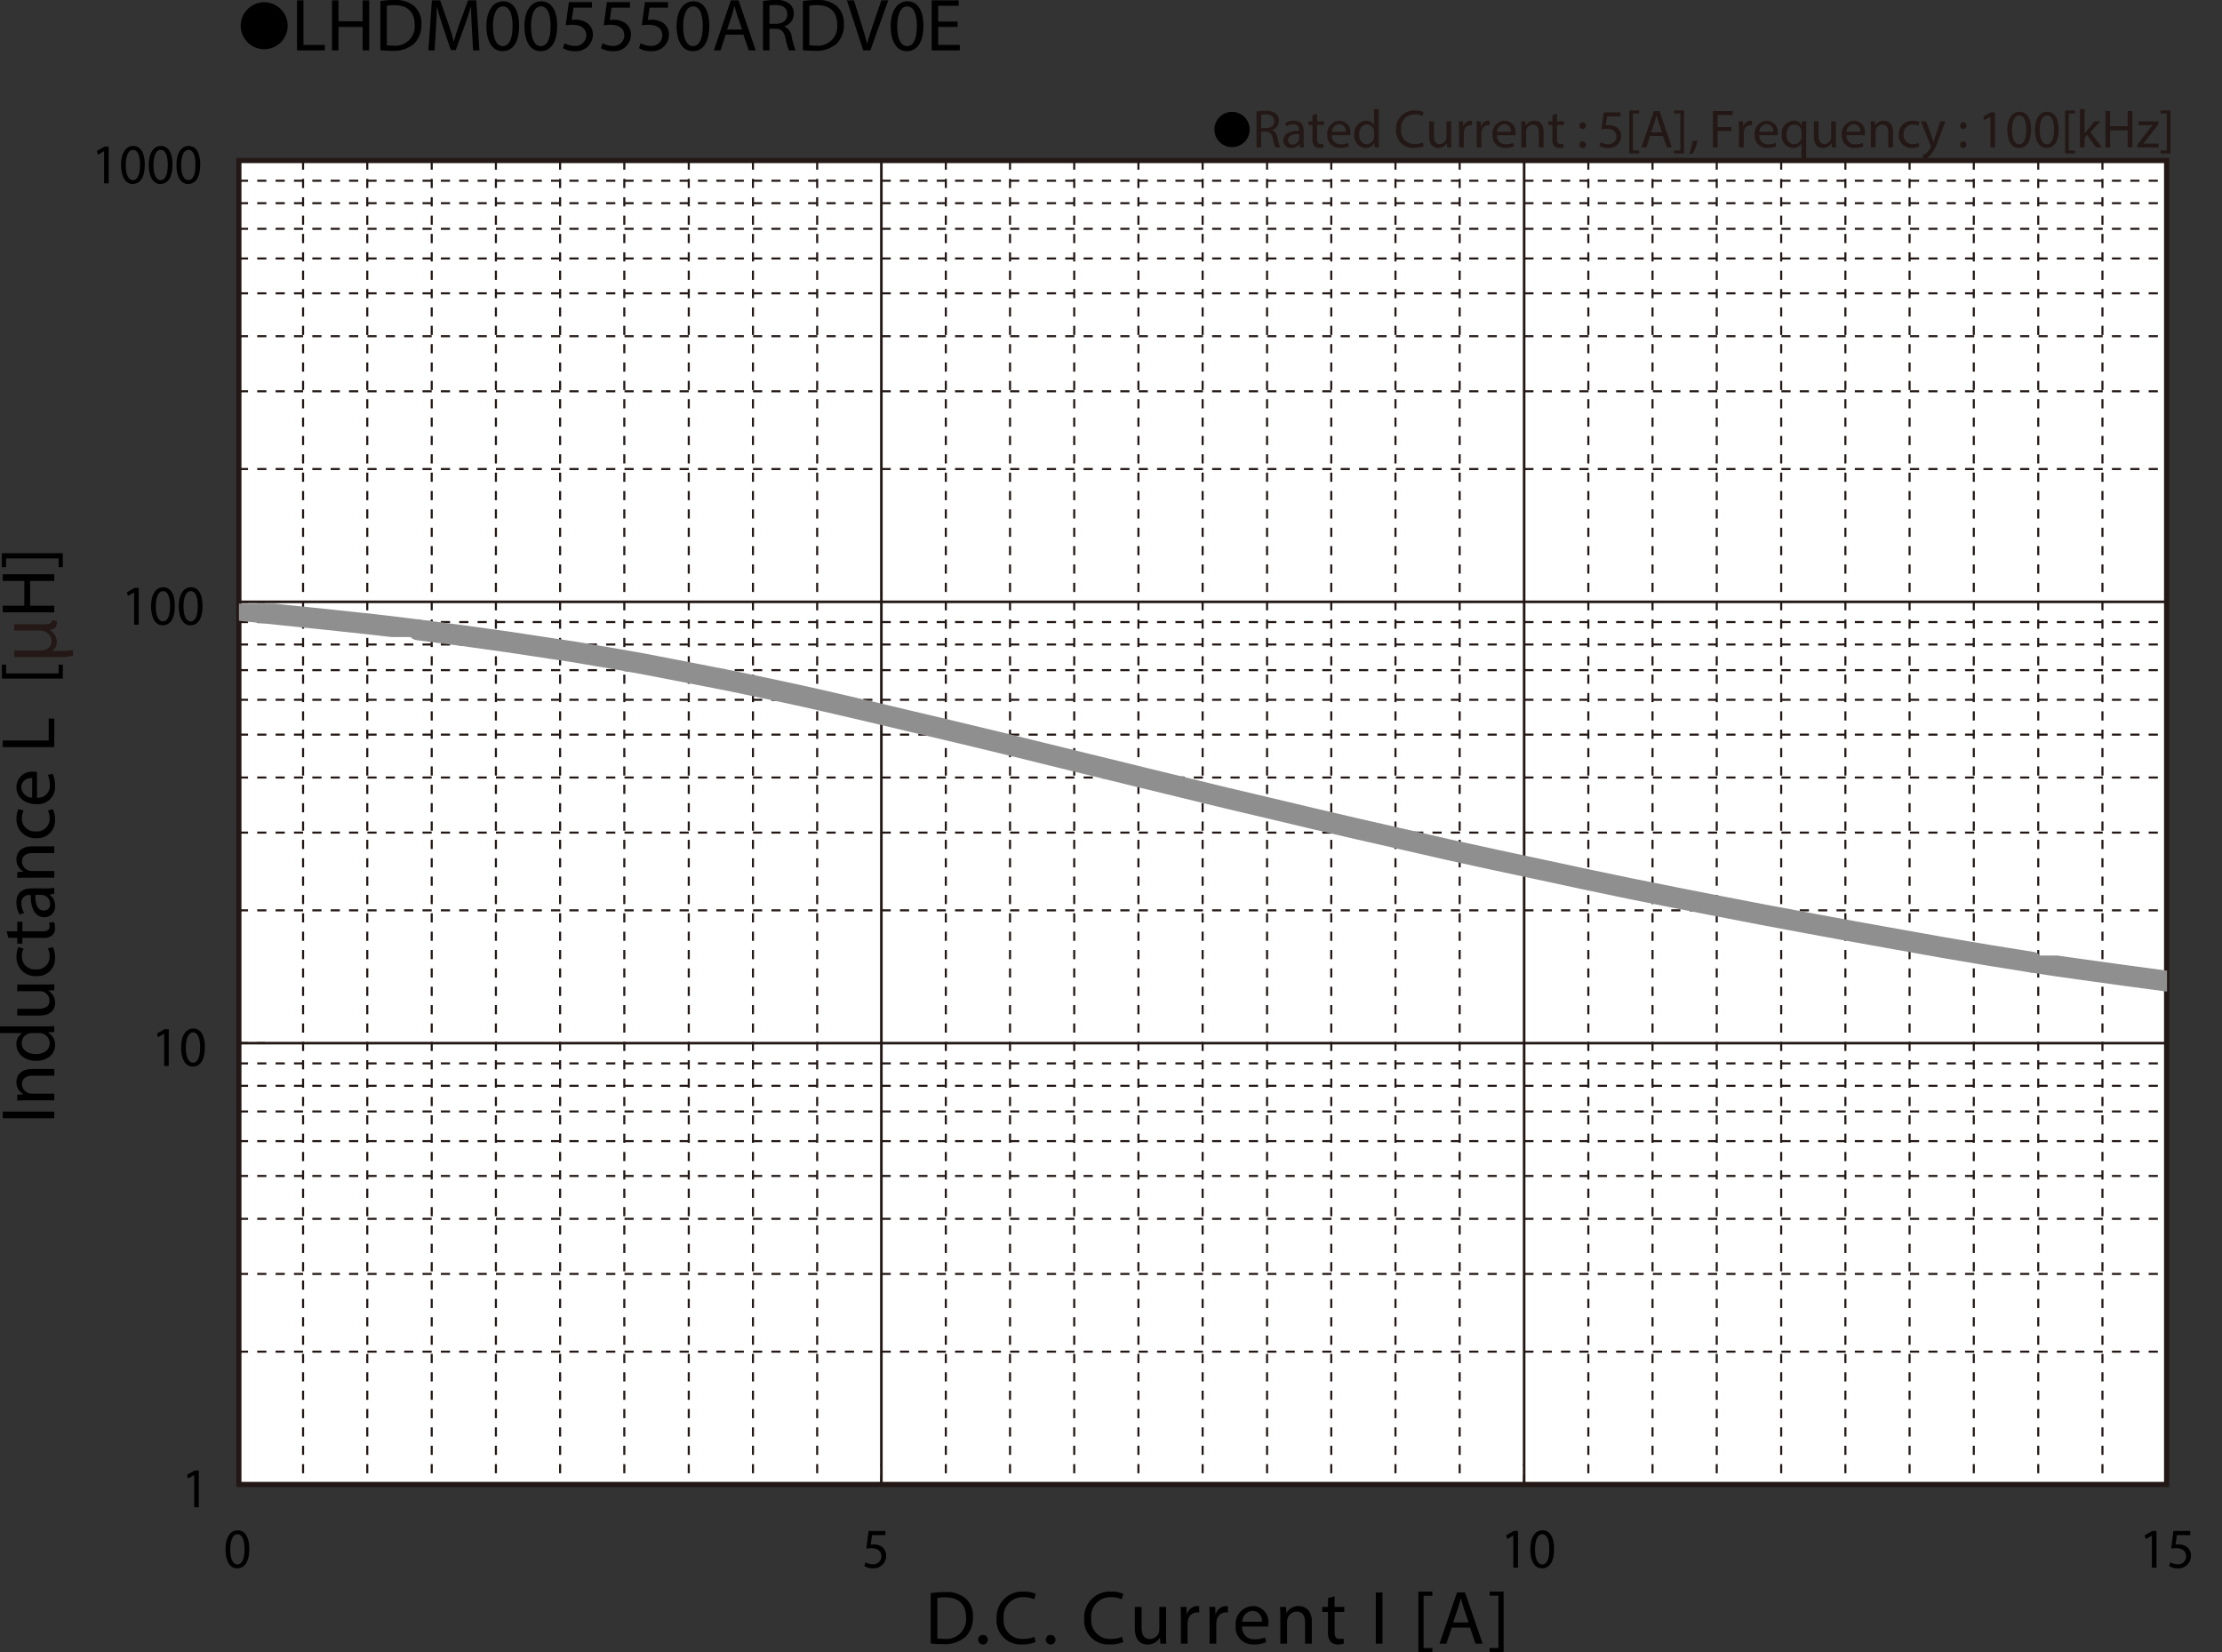 <svg id="レイヤー_1" data-name="レイヤー 1" xmlns="http://www.w3.org/2000/svg" xmlns:xlink="http://www.w3.org/1999/xlink" viewBox="0 0 329.607 245.126">
  <rect x="0" y="0" width="329.607" height="245.126" fill="#333333" stroke="none"/>
  <defs>
    <style>
      .cls-1, .cls-4, .cls-5, .cls-6, .cls-8 {
        fill: none;
      }

      .cls-2 {
        fill: #231815;
      }

      .cls-3 {
        fill: #fff;
      }

      .cls-4, .cls-5, .cls-6 {
        stroke: #231815;
      }

      .cls-4, .cls-5 {
        stroke-miterlimit: 3.864;
      }

      .cls-4 {
        stroke-width: 0.309px;
        stroke-dasharray: 1.362 1.362;
      }

      .cls-5 {
        stroke-width: 0.386px;
      }

      .cls-6 {
        stroke-miterlimit: 10;
        stroke-width: 0.773px;
      }

      .cls-7 {
        clip-path: url(#clip-path);
      }

      .cls-8 {
        stroke: #8f8f8f;
        stroke-linecap: round;
        stroke-linejoin: round;
        stroke-width: 3.09px;
      }

      .cls-9 {
        clip-path: url(#clip-path-2);
      }
    </style>
    <clipPath id="clip-path" transform="translate(-1.868 -1.737)">
      <rect class="cls-1" x="37.307" y="91.289" width="27.921" height="4.963"/>
    </clipPath>
    <clipPath id="clip-path-2" transform="translate(-1.868 -1.737)">
      <rect class="cls-1" x="302.025" y="143.504" width="21.295" height="5.767"/>
    </clipPath>
  </defs>
  <title>DM_DC-Sendust-Bias3-LHDM005550ARDV0E</title>
  <g>
    <path d="M44.541,5.59a3.482,3.482,0,1,1-3.478-3.518A3.496,3.496,0,0,1,44.541,5.59Z" transform="translate(-1.868 -1.737)"/>
    <path d="M45.926,1.792h.958V8.404h3.168V9.207h-4.126Z" transform="translate(-1.868 -1.737)"/>
    <path d="M52.075,1.792V4.895h3.586V1.792h.968V9.207h-.968V5.73H52.075V9.207h-.958V1.792Z" transform="translate(-1.868 -1.737)"/>
    <path d="M58.29,1.891a13.665,13.665,0,0,1,2.036-.154,4.248,4.248,0,0,1,3.003.924,3.415,3.415,0,0,1,1.045,2.662,3.923,3.923,0,0,1-1.067,2.883A4.57,4.57,0,0,1,60.028,9.273a15.418,15.418,0,0,1-1.738-.088Zm.958,6.557a6.041,6.041,0,0,0,.968.055,2.85,2.85,0,0,0,3.158-3.146c.011-1.749-.979-2.86-3.003-2.86a5.423,5.423,0,0,0-1.122.099Z" transform="translate(-1.868 -1.737)"/>
    <path d="M71.864,5.951c-.055-1.034-.121-2.277-.11-3.202h-.033c-.253.869-.561,1.793-.935,2.816L69.477,9.163H68.751L67.552,5.631c-.352-1.045-.649-2.002-.858-2.882h-.022c-.022.924-.077,2.167-.143,3.278L66.331,9.207h-.913l.517-7.415h1.221L68.421,5.378c.308.913.561,1.728.748,2.498h.033c.187-.748.451-1.562.781-2.498L71.303,1.792h1.221l.462,7.415h-.935Z" transform="translate(-1.868 -1.737)"/>
    <path d="M78.871,5.555c0,2.431-.902,3.773-2.486,3.773-1.397,0-2.343-1.309-2.365-3.675,0-2.398,1.034-3.718,2.486-3.718C78.013,1.935,78.871,3.277,78.871,5.555Zm-3.883.11c0,1.859.572,2.916,1.452,2.916.99,0,1.463-1.155,1.463-2.981,0-1.76-.451-2.916-1.452-2.916C75.604,2.683,74.987,3.717,74.987,5.665Z" transform="translate(-1.868 -1.737)"/>
    <path d="M84.514,5.555c0,2.431-.902,3.773-2.486,3.773-1.397,0-2.343-1.309-2.365-3.675,0-2.398,1.034-3.718,2.486-3.718C83.656,1.935,84.514,3.277,84.514,5.555Zm-3.883.11c0,1.859.572,2.916,1.452,2.916.99,0,1.463-1.155,1.463-2.981,0-1.76-.451-2.916-1.452-2.916C81.247,2.683,80.63,3.717,80.63,5.665Z" transform="translate(-1.868 -1.737)"/>
    <path d="M89.673,2.87H86.944l-.275,1.837a3.826,3.826,0,0,1,.583-.044,3.023,3.023,0,0,1,1.541.385,2.039,2.039,0,0,1,1.023,1.837,2.481,2.481,0,0,1-2.663,2.442,3.505,3.505,0,0,1-1.782-.44l.242-.737a3.2,3.2,0,0,0,1.529.396,1.578,1.578,0,0,0,1.694-1.551c-.011-.924-.627-1.584-2.058-1.584a7.448,7.448,0,0,0-.99.077l.462-3.432h3.421Z" transform="translate(-1.868 -1.737)"/>
    <path d="M95.316,2.87H92.587l-.275,1.837a3.826,3.826,0,0,1,.583-.044,3.023,3.023,0,0,1,1.541.385A2.039,2.039,0,0,1,95.459,6.886a2.481,2.481,0,0,1-2.663,2.442,3.505,3.505,0,0,1-1.782-.44l.242-.737a3.198,3.198,0,0,0,1.529.396A1.578,1.578,0,0,0,94.48,6.996c-.011-.924-.627-1.584-2.058-1.584a7.463,7.463,0,0,0-.99.077l.462-3.432h3.421Z" transform="translate(-1.868 -1.737)"/>
    <path d="M100.959,2.87H98.23l-.275,1.837a3.826,3.826,0,0,1,.583-.044,3.023,3.023,0,0,1,1.541.385,2.039,2.039,0,0,1,1.023,1.837,2.481,2.481,0,0,1-2.663,2.442,3.505,3.505,0,0,1-1.782-.44l.242-.737a3.2,3.2,0,0,0,1.529.396,1.578,1.578,0,0,0,1.694-1.551c-.011-.924-.627-1.584-2.058-1.584a7.448,7.448,0,0,0-.99.077l.462-3.432H100.959Z" transform="translate(-1.868 -1.737)"/>
    <path d="M107.086,5.555c0,2.431-.902,3.773-2.486,3.773-1.397,0-2.343-1.309-2.365-3.675,0-2.398,1.034-3.718,2.486-3.718C106.228,1.935,107.086,3.277,107.086,5.555Zm-3.883.11c0,1.859.572,2.916,1.452,2.916.99,0,1.463-1.155,1.463-2.981,0-1.76-.451-2.916-1.452-2.916C103.819,2.683,103.203,3.717,103.203,5.665Z" transform="translate(-1.868 -1.737)"/>
    <path d="M109.517,6.875l-.77,2.333h-.99l2.52-7.415h1.155l2.53,7.415H112.938l-.792-2.333Zm2.432-.748-.726-2.134c-.165-.484-.275-.924-.385-1.353h-.022c-.11.44-.231.891-.374,1.342l-.726,2.145Z" transform="translate(-1.868 -1.737)"/>
    <path d="M115.049,1.891a9.962,9.962,0,0,1,1.837-.154,3.034,3.034,0,0,1,2.146.605,1.847,1.847,0,0,1,.583,1.408,1.947,1.947,0,0,1-1.397,1.893v.033a1.849,1.849,0,0,1,1.089,1.497,11.784,11.784,0,0,0,.572,2.035h-.99a9.594,9.594,0,0,1-.495-1.771c-.22-1.023-.616-1.408-1.485-1.441h-.902V9.207h-.958Zm.958,3.377h.979c1.023,0,1.672-.561,1.672-1.408,0-.957-.693-1.375-1.706-1.386a3.939,3.939,0,0,0-.946.088Z" transform="translate(-1.868 -1.737)"/>
    <path d="M120.967,1.891a13.665,13.665,0,0,1,2.036-.154,4.248,4.248,0,0,1,3.003.924,3.415,3.415,0,0,1,1.045,2.662,3.923,3.923,0,0,1-1.067,2.883,4.57,4.57,0,0,1-3.279,1.067,15.418,15.418,0,0,1-1.738-.088Zm.958,6.557a6.041,6.041,0,0,0,.968.055,2.85,2.85,0,0,0,3.158-3.146c.011-1.749-.979-2.86-3.003-2.86a5.423,5.423,0,0,0-1.122.099Z" transform="translate(-1.868 -1.737)"/>
    <path d="M129.921,9.207,127.501,1.792h1.034l1.155,3.652c.319,1.001.594,1.903.792,2.772h.022c.209-.858.517-1.793.847-2.761L132.606,1.792h1.023l-2.651,7.415Z" transform="translate(-1.868 -1.737)"/>
    <path d="M138.843,5.555c0,2.431-.902,3.773-2.486,3.773-1.397,0-2.343-1.309-2.365-3.675,0-2.398,1.034-3.718,2.486-3.718C137.985,1.935,138.843,3.277,138.843,5.555Zm-3.883.11c0,1.859.572,2.916,1.452,2.916.99,0,1.463-1.155,1.463-2.981,0-1.76-.451-2.916-1.452-2.916C135.576,2.683,134.959,3.717,134.959,5.665Z" transform="translate(-1.868 -1.737)"/>
    <path d="M143.914,5.73h-2.882V8.404h3.212V9.207h-4.17V1.792h4.005v.803h-3.047V4.938h2.882Z" transform="translate(-1.868 -1.737)"/>
  </g>
  <g>
    <path d="M187.239,20.976a2.612,2.612,0,1,1-2.608-2.639A2.622,2.622,0,0,1,187.239,20.976Z" transform="translate(-1.868 -1.737)"/>
    <path class="cls-2" d="M188.258,18.288a7.213,7.213,0,0,1,1.335-.112,2.202,2.202,0,0,1,1.559.44,1.34,1.34,0,0,1,.424,1.023,1.414,1.414,0,0,1-1.015,1.375v.024a1.343,1.343,0,0,1,.791,1.087,8.526,8.526,0,0,0,.416,1.479h-.72a6.954,6.954,0,0,1-.359-1.287c-.16-.744-.448-1.023-1.08-1.048h-.655v2.335h-.695Zm.695,2.455h.712c.743,0,1.215-.408,1.215-1.023,0-.696-.504-1-1.239-1.008a2.835,2.835,0,0,0-.688.064Z" transform="translate(-1.868 -1.737)"/>
    <path class="cls-2" d="M194.681,23.605l-.057-.488h-.023a1.442,1.442,0,0,1-1.184.576,1.103,1.103,0,0,1-1.184-1.111c0-.936.832-1.447,2.327-1.439V21.062a.798.798,0,0,0-.88-.896,1.927,1.927,0,0,0-1.007.288l-.16-.464a2.403,2.403,0,0,1,1.271-.344c1.183,0,1.471.808,1.471,1.583v1.447a5.459,5.459,0,0,0,.064.928Zm-.104-1.975c-.768-.016-1.639.12-1.639.872a.622.622,0,0,0,.663.672.962.962,0,0,0,.936-.648.72.72,0,0,0,.04-.224Z" transform="translate(-1.868 -1.737)"/>
    <path class="cls-2" d="M197.242,18.624v1.111h1.007V20.271H197.242v2.087c0,.479.136.751.527.751a1.543,1.543,0,0,0,.408-.048l.032.528a1.724,1.724,0,0,1-.624.096.975.975,0,0,1-.76-.296,1.432,1.432,0,0,1-.271-1.007V20.271h-.6v-.536h.6v-.927Z" transform="translate(-1.868 -1.737)"/>
    <path class="cls-2" d="M199.434,21.798a1.239,1.239,0,0,0,1.327,1.343,2.545,2.545,0,0,0,1.071-.2l.12.503a3.128,3.128,0,0,1-1.287.24,1.797,1.797,0,0,1-1.903-1.951,1.879,1.879,0,0,1,1.814-2.087,1.64,1.64,0,0,1,1.6,1.823,2.482,2.482,0,0,1-.024.328Zm2.062-.503a1.002,1.002,0,0,0-.976-1.144,1.165,1.165,0,0,0-1.079,1.144Z" transform="translate(-1.868 -1.737)"/>
    <path class="cls-2" d="M206.392,17.928v4.677c0,.344.008.736.032 1h-.632l-.032-.672h-.016a1.431,1.431,0,0,1-1.319.76,1.764,1.764,0,0,1-1.655-1.967,1.851,1.851,0,0,1,1.735-2.079,1.295,1.295,0,0,1,1.167.592h.016V17.928Zm-.704,3.382a1.273,1.273,0,0,0-.031-.296,1.036,1.036,0,0,0-1.016-.815c-.728,0-1.159.64-1.159,1.495,0,.784.384,1.432,1.143,1.432a1.059,1.059,0,0,0,1.032-.84,1.248,1.248,0,0,0,.031-.304Z" transform="translate(-1.868 -1.737)"/>
    <path class="cls-2" d="M213.047,23.429a3.454,3.454,0,0,1-1.424.256,2.518,2.518,0,0,1-2.662-2.727,2.682,2.682,0,0,1,2.814-2.831,2.891,2.891,0,0,1,1.279.24l-.168.568a2.532,2.532,0,0,0-1.087-.224,2.004,2.004,0,0,0-2.104,2.223,1.959,1.959,0,0,0,2.071,2.167,2.782,2.782,0,0,0,1.135-.224Z" transform="translate(-1.868 -1.737)"/>
    <path class="cls-2" d="M217.135,22.549c0,.4.009.752.032,1.056h-.623l-.04-.632h-.017a1.455,1.455,0,0,1-1.279.72c-.607,0-1.335-.336-1.335-1.695V19.735h.703v2.143c0,.736.225,1.231.864,1.231a1.017,1.017,0,0,0,.927-.64,1.028,1.028,0,0,0,.064-.36v-2.375h.703Z" transform="translate(-1.868 -1.737)"/>
    <path class="cls-2" d="M218.305,20.942c0-.456-.008-.848-.031-1.208h.615l.024.76h.031a1.163,1.163,0,0,1,1.072-.848.752.752,0,0,1,.199.024V20.335a1.042,1.042,0,0,0-.239-.024.986.986,0,0,0-.943.903,1.914,1.914,0,0,0-.032.328v2.063h-.696Z" transform="translate(-1.868 -1.737)"/>
    <path class="cls-2" d="M220.921,20.942c0-.456-.008-.848-.031-1.208h.615l.024.76h.031a1.163,1.163,0,0,1,1.072-.848.752.752,0,0,1,.199.024V20.335a1.042,1.042,0,0,0-.239-.024.986.986,0,0,0-.943.903,1.914,1.914,0,0,0-.032.328v2.063h-.696Z" transform="translate(-1.868 -1.737)"/>
    <path class="cls-2" d="M223.93,21.798a1.239,1.239,0,0,0,1.327,1.343,2.545,2.545,0,0,0,1.071-.2l.12.503a3.128,3.128,0,0,1-1.287.24,1.797,1.797,0,0,1-1.903-1.951,1.879,1.879,0,0,1,1.814-2.087,1.64,1.64,0,0,1,1.6,1.823,2.481,2.481,0,0,1-.024.328Zm2.062-.503a1.002,1.002,0,0,0-.976-1.144,1.165,1.165,0,0,0-1.079,1.144Z" transform="translate(-1.868 -1.737)"/>
    <path class="cls-2" d="M227.545,20.783c0-.4-.008-.728-.031-1.048h.623l.04.64h.017a1.423,1.423,0,0,1,1.279-.728c.535,0,1.367.32,1.367,1.647V23.605h-.704V21.374c0-.624-.231-1.143-.896-1.143a1.031,1.031,0,0,0-.991,1.047V23.605h-.704Z" transform="translate(-1.868 -1.737)"/>
    <path class="cls-2" d="M232.833,18.624v1.111h1.007V20.271H232.833v2.087c0,.479.136.751.527.751a1.543,1.543,0,0,0,.408-.048l.032.528a1.724,1.724,0,0,1-.624.096.975.975,0,0,1-.76-.296,1.432,1.432,0,0,1-.271-1.007V20.271h-.6v-.536h.6v-.927Z" transform="translate(-1.868 -1.737)"/>
    <path class="cls-2" d="M236.162,20.375a.476.476,0,1,1,.951,0,.476.476,0,1,1-.951,0Zm0,2.823a.476.476,0,1,1,.951,0,.476.476,0,1,1-.951,0Z" transform="translate(-1.868 -1.737)"/>
    <path class="cls-2" d="M242.248,19h-1.983l-.199,1.335a2.756,2.756,0,0,1,.424-.032,2.198,2.198,0,0,1,1.119.28,1.481,1.481,0,0,1,.743,1.335,1.803,1.803,0,0,1-1.935,1.775,2.539,2.539,0,0,1-1.295-.32l.176-.536a2.327,2.327,0,0,0,1.111.288,1.147,1.147,0,0,0,1.231-1.127c-.008-.672-.456-1.151-1.495-1.151a5.389,5.389,0,0,0-.72.056l.336-2.495h2.486Z" transform="translate(-1.868 -1.737)"/>
    <path class="cls-2" d="M243.545,24.5V18.128h1.463v.44h-.92v5.493h.92v.44Z" transform="translate(-1.868 -1.737)"/>
    <path class="cls-2" d="M246.64,21.91l-.56,1.695h-.72l1.831-5.389h.84l1.839,5.389h-.743l-.576-1.695Zm1.768-.543-.527-1.551c-.12-.352-.2-.671-.28-.983h-.016c-.08.32-.168.647-.272.976l-.527,1.559Z" transform="translate(-1.868 -1.737)"/>
    <path class="cls-2" d="M251.672,18.12v6.38h-1.463v-.44h.919v-5.501h-.919v-.439Z" transform="translate(-1.868 -1.737)"/>
    <path class="cls-2" d="M252.458,24.588a11.504,11.504,0,0,0,.479-1.911l.783-.08a9.75,9.75,0,0,1-.759,1.943Z" transform="translate(-1.868 -1.737)"/>
    <path class="cls-2" d="M255.96,18.216h2.902v.584h-2.207v1.791h2.039v.576h-2.039V23.605h-.695Z" transform="translate(-1.868 -1.737)"/>
    <path class="cls-2" d="M259.833,20.942c0-.456-.008-.848-.032-1.208h.616l.023.76h.032a1.161,1.161,0,0,1,1.071-.848.759.759,0,0,1,.2.024V20.335a1.057,1.057,0,0,0-.24-.024.987.987,0,0,0-.943.903,2.017,2.017,0,0,0-.032.328v2.063h-.695Z" transform="translate(-1.868 -1.737)"/>
    <path class="cls-2" d="M262.84,21.798a1.24,1.24,0,0,0,1.327,1.343,2.545,2.545,0,0,0,1.071-.2l.12.503a3.128,3.128,0,0,1-1.287.24,1.797,1.797,0,0,1-1.903-1.951,1.879,1.879,0,0,1,1.815-2.087,1.639,1.639,0,0,1,1.599,1.823,2.706,2.706,0,0,1-.023.328Zm2.063-.503a1.002,1.002,0,0,0-.976-1.144,1.167,1.167,0,0,0-1.08,1.144Z" transform="translate(-1.868 -1.737)"/>
    <path class="cls-2" d="M269.095,23.005h-.017a1.376,1.376,0,0,1-1.263.688,1.765,1.765,0,0,1-1.64-1.959,1.854,1.854,0,0,1,1.751-2.087,1.27,1.27,0,0,1,1.191.672h.017l.023-.584h.664c-.016.328-.024.664-.024,1.063V25.188h-.703Zm0-1.703a1.18,1.18,0,0,0-.032-.296,1.028,1.028,0,0,0-1.008-.799c-.728,0-1.167.616-1.167,1.487,0,.768.368,1.439,1.144,1.439a1.048,1.048,0,0,0,1.008-.768,1.21,1.21,0,0,0,.056-.336Z" transform="translate(-1.868 -1.737)"/>
    <path class="cls-2" d="M274.199,22.549c0,.4.008.752.032,1.056h-.624l-.04-.632h-.016a1.457,1.457,0,0,1-1.279.72c-.608,0-1.336-.336-1.336-1.695V19.735h.704v2.143c0,.736.224,1.231.863,1.231a.988.988,0,0,0,.991-1v-2.375h.704Z" transform="translate(-1.868 -1.737)"/>
    <path class="cls-2" d="M275.76,21.798a1.24,1.24,0,0,0,1.327,1.343,2.545,2.545,0,0,0,1.071-.2l.12.503a3.128,3.128,0,0,1-1.287.24,1.797,1.797,0,0,1-1.903-1.951,1.879,1.879,0,0,1,1.815-2.087,1.639,1.639,0,0,1,1.599,1.823,2.704,2.704,0,0,1-.023.328Zm2.063-.503a1.002,1.002,0,0,0-.976-1.144,1.167,1.167,0,0,0-1.08,1.144Z" transform="translate(-1.868 -1.737)"/>
    <path class="cls-2" d="M279.376,20.783c0-.4-.008-.728-.032-1.048h.624l.04.64h.016a1.424,1.424,0,0,1,1.279-.728c.536,0,1.367.32,1.367,1.647V23.605h-.703V21.374c0-.624-.232-1.143-.896-1.143a1.035,1.035,0,0,0-.992,1.047V23.605h-.703Z" transform="translate(-1.868 -1.737)"/>
    <path class="cls-2" d="M286.575,23.461a2.586,2.586,0,0,1-1.111.224,1.839,1.839,0,0,1-1.927-1.975,1.966,1.966,0,0,1,2.079-2.055,2.362,2.362,0,0,1,.976.2l-.16.544a1.628,1.628,0,0,0-.815-.184,1.339,1.339,0,0,0-1.367,1.463,1.327,1.327,0,0,0,1.343,1.447,1.99,1.99,0,0,0,.863-.192Z" transform="translate(-1.868 -1.737)"/>
    <path class="cls-2" d="M287.576,19.735l.848,2.287c.088.256.185.56.248.792h.017c.071-.232.151-.528.247-.808l.768-2.271h.744l-1.056,2.759A5.9,5.9,0,0,1,288.064,24.916a1.909,1.909,0,0,1-.863.456l-.176-.592a1.867,1.867,0,0,0,.615-.344,2.141,2.141,0,0,0,.592-.784.496.496,0,0,0,.056-.168.603.603,0,0,0-.048-.184l-1.432-3.566Z" transform="translate(-1.868 -1.737)"/>
    <path class="cls-2" d="M292.617,20.375a.476.476,0,1,1,.951,0,.476.476,0,1,1-.951,0Zm0,2.823a.476.476,0,1,1,.951,0,.476.476,0,1,1-.951,0Z" transform="translate(-1.868 -1.737)"/>
    <path class="cls-2" d="M297.12,19.063h-.017l-.903.488-.136-.536,1.135-.608h.6V23.605h-.679Z" transform="translate(-1.868 -1.737)"/>
    <path class="cls-2" d="M303.15,20.951c0,1.767-.655,2.742-1.807,2.742-1.016,0-1.703-.951-1.719-2.67,0-1.743.751-2.703,1.807-2.703C302.527,18.32,303.15,19.295,303.15,20.951Zm-2.822.08c0,1.352.416,2.119,1.056,2.119.72,0,1.063-.84,1.063-2.167,0-1.279-.328-2.119-1.056-2.119C300.776,18.864,300.328,19.615,300.328,21.03Z" transform="translate(-1.868 -1.737)"/>
    <path class="cls-2" d="M307.254,20.951c0,1.767-.656,2.742-1.808,2.742-1.015,0-1.703-.951-1.719-2.67,0-1.743.752-2.703,1.807-2.703C306.63,18.32,307.254,19.295,307.254,20.951Zm-2.822.08c0,1.352.415,2.119,1.055,2.119.72,0,1.063-.84,1.063-2.167,0-1.279-.327-2.119-1.056-2.119C304.879,18.864,304.432,19.615,304.432,21.03Z" transform="translate(-1.868 -1.737)"/>
    <path class="cls-2" d="M308.2,24.5V18.128h1.463v.44h-.919v5.493h.919v.44Z" transform="translate(-1.868 -1.737)"/>
    <path class="cls-2" d="M311.095,21.51h.017c.096-.136.231-.304.344-.44l1.135-1.335h.848l-1.495,1.591L313.646,23.605h-.855l-1.335-1.855-.36.4V23.605h-.695V17.928h.695Z" transform="translate(-1.868 -1.737)"/>
    <path class="cls-2" d="M314.872,18.216V20.471H317.478V18.216h.703V23.605H317.478V21.079h-2.606V23.605h-.695V18.216Z" transform="translate(-1.868 -1.737)"/>
    <path class="cls-2" d="M318.928,23.197l1.751-2.279c.168-.208.327-.392.504-.6v-.016H319.087v-.568h2.951l-.009.44-1.727,2.247c-.16.216-.32.408-.496.608v.016h2.263V23.605h-3.142Z" transform="translate(-1.868 -1.737)"/>
    <path class="cls-2" d="M323.823,18.12v6.38h-1.463v-.44h.919v-5.501h-.919v-.439Z" transform="translate(-1.868 -1.737)"/>
  </g>
  <rect class="cls-3" x="35.438" y="23.838" width="285.976" height="196.418"/>
  <path class="cls-4" d="M37.301,28.553H323.263M37.301,31.882H323.263M37.301,35.685H323.263M37.301,40.086H323.263M37.301,45.256H323.263M37.301,51.615H323.263M37.301,59.79H323.263M37.301,71.322H323.263M37.301,94.027H323.263M37.301,97.358H323.263M37.301,101.161H323.263M37.301,105.56H323.263M37.301,110.73H323.263M37.301,117.092H323.263M37.301,125.265H323.263M37.301,136.797H323.263M37.301,159.505H323.263M37.301,162.832H323.263M37.301,166.636H323.263M37.301,171.037H323.263M37.301,176.206H323.263M37.301,182.566H323.263M37.301,190.741H323.263M37.301,202.273H323.263" transform="translate(-1.868 -1.737)"/>
  <path class="cls-5" d="M37.301,91.026H323.263M37.301,156.501H323.263" transform="translate(-1.868 -1.737)"/>
  <path class="cls-4" d="M313.741,25.55V221.977M304.217,25.55V221.977M294.656,25.55V221.977M285.13,25.55V221.977M275.609,25.55V221.977M266.086,25.55V221.977M256.525,25.55V221.977M247.001,25.55V221.977M237.479,25.55V221.977M218.392,25.55V221.977M208.87,25.55V221.977M199.345,25.55V221.977M189.823,25.55V221.977M180.264,25.55V221.977M170.739,25.55V221.977M161.217,25.55V221.977M151.693,25.55V221.977M142.171,25.55V221.977M123.085,25.55V221.977M113.562,25.55V221.977M104.038,25.55V221.977M94.478,25.55V221.977M84.954,25.55V221.977M75.431,25.55V221.977M65.909,25.55V221.977M56.347,25.55V221.977M46.824,25.55V221.977M37.301,25.55H323.263" transform="translate(-1.868 -1.737)"/>
  <path class="cls-5" d="M227.955,25.55V221.977M132.609,25.55V221.977" transform="translate(-1.868 -1.737)"/>
  <line class="cls-4" x1="321.395" y1="23.814" x2="321.395" y2="220.24"/>
  <rect class="cls-6" x="35.432" y="23.814" width="285.964" height="196.427"/>
  <path class="cls-4" d="M37.301,25.55V221.977m0,0h3.886M37.301,156.501h3.886M37.301,91.026h3.886M37.301,25.55h3.886M37.301,221.977H323.263m-285.962,0v-3.032m95.308,3.032v-3.032m95.346,3.032v-3.032m95.308,3.032v-3.032" transform="translate(-1.868 -1.737)"/>
  <g class="cls-7">
    <polyline class="cls-8" points="35.433 90.538 42.061 91.251 48.727 91.934 55.355 92.647 58.707 93.034 62.022 93.451"/>
  </g>
  <path class="cls-8" d="M63.89,95.188l6.664.861,6.629.921,6.666,1.01,3.352.505,3.313.566,3.314.563,3.354.595,6.627,1.278,6.666,1.308,6.627,1.396m0,0,3.314.714,3.314.744,6.667,1.545,6.628,1.574,6.666,1.576m0,0,6.666,1.605,6.628,1.634,13.332,3.27m0,0,13.295,3.239,6.668,1.575,6.627,1.576m0,0,6.628,1.545,6.666,1.515,6.628,1.518,6.667,1.456m0,0,6.666,1.427,6.626,1.426,6.667,1.397,6.668,1.337m0,0,6.666,1.307,6.63,1.278,6.666,1.248,6.627,1.218m0,0,6.627,1.191,6.668,1.188,6.629,1.128,6.666,1.069" transform="translate(-1.868 -1.737)"/>
  <g class="cls-9">
    <polyline class="cls-8" points="301.435 142.756 304.748 143.262 308.1 143.738 314.729 144.659 321.395 145.552 328.062 146.472"/>
  </g>
  <path d="M30.673,220.587h-.016l-.905.512-.136-.562,1.138-.638H31.354v5.455h-.681Z" transform="translate(-1.868 -1.737)"/>
  <g>
    <path d="M26.218,155.115h-.016l-.905.512-.136-.562,1.138-.638h.601v5.455h-.681Z" transform="translate(-1.868 -1.737)"/>
    <path d="M32.26,157.096c0,1.855-.657,2.879-1.811,2.879-1.018,0-1.707-.999-1.722-2.804,0-1.829.753-2.836,1.81-2.836C31.635,154.335,32.26,155.358,32.26,157.096Zm-2.828.084c0,1.418.417,2.224,1.058,2.224.721,0,1.065-.881,1.065-2.274,0-1.343-.329-2.224-1.058-2.224C29.881,154.905,29.432,155.694,29.432,157.18Z" transform="translate(-1.868 -1.737)"/>
  </g>
  <g>
    <path d="M21.761,89.645h-.016l-.905.512-.136-.562,1.138-.638h.601v5.455h-.681Z" transform="translate(-1.868 -1.737)"/>
    <path d="M27.803,91.625c0,1.854-.657,2.878-1.811,2.878-1.018,0-1.707-.999-1.722-2.803,0-1.829.753-2.836,1.81-2.836C27.178,88.864,27.803,89.888,27.803,91.625Zm-2.828.084c0,1.418.417,2.224,1.058,2.224.721,0,1.065-.881,1.065-2.274,0-1.343-.329-2.224-1.058-2.224C25.424,89.435,24.975,90.223,24.975,91.709Z" transform="translate(-1.868 -1.737)"/>
    <path d="M31.914,91.625c0,1.854-.657,2.878-1.811,2.878-1.018,0-1.707-.999-1.722-2.803,0-1.829.753-2.836,1.81-2.836C31.289,88.864,31.914,89.888,31.914,91.625Zm-2.828.084c0,1.418.416,2.224,1.058,2.224.721,0,1.065-.881,1.065-2.274,0-1.343-.329-2.224-1.058-2.224C29.535,89.435,29.086,90.223,29.086,91.709Z" transform="translate(-1.868 -1.737)"/>
  </g>
  <g>
    <path d="M17.306,24.173H17.29l-.905.512-.136-.562,1.138-.638h.601v5.455h-.681Z" transform="translate(-1.868 -1.737)"/>
    <path d="M23.348,26.153c0,1.854-.657,2.878-1.811,2.878-1.018,0-1.707-.999-1.722-2.803,0-1.829.753-2.836,1.81-2.836C22.723,23.392,23.348,24.416,23.348,26.153Zm-2.828.084c0,1.418.417,2.224,1.058,2.224.721,0,1.065-.881,1.065-2.274,0-1.343-.329-2.224-1.058-2.224C20.969,23.963,20.52,24.751,20.52,26.237Z" transform="translate(-1.868 -1.737)"/>
    <path d="M27.459,26.153c0,1.854-.657,2.878-1.811,2.878-1.018,0-1.707-.999-1.722-2.803,0-1.829.753-2.836,1.81-2.836C26.834,23.392,27.459,24.416,27.459,26.153Zm-2.828.084c0,1.418.416,2.224,1.058,2.224.721,0,1.065-.881,1.065-2.274,0-1.343-.329-2.224-1.058-2.224C25.08,23.963,24.631,24.751,24.631,26.237Z" transform="translate(-1.868 -1.737)"/>
    <path d="M31.57,26.153c0,1.854-.657,2.878-1.811,2.878-1.018,0-1.707-.999-1.722-2.803,0-1.829.753-2.836,1.81-2.836C30.945,23.392,31.57,24.416,31.57,26.153Zm-2.828.084c0,1.418.416,2.224,1.058,2.224.721,0,1.065-.881,1.065-2.274,0-1.343-.329-2.224-1.058-2.224C29.191,23.963,28.742,24.751,28.742,26.237Z" transform="translate(-1.868 -1.737)"/>
  </g>
  <g>
    <path d="M139.927,238.102a14.254,14.254,0,0,1,2.097-.157,4.393,4.393,0,0,1,3.095.947,3.49,3.49,0,0,1,1.077,2.729,4.007,4.007,0,0,1-1.1,2.954,4.72,4.72,0,0,1-3.378,1.094,15.948,15.948,0,0,1-1.791-.09Zm.986,6.721a6.273,6.273,0,0,0,.998.057,2.929,2.929,0,0,0,3.254-3.225c.011-1.793-1.009-2.933-3.095-2.933a5.682,5.682,0,0,0-1.156.102Z" transform="translate(-1.868 -1.737)"/>
    <path d="M146.974,245.015a.669.669,0,0,1,.681-.711.711.711,0,1,1-.681.711Z" transform="translate(-1.868 -1.737)"/>
    <path d="M155.498,245.353a4.917,4.917,0,0,1-2.018.36,3.561,3.561,0,0,1-3.775-3.845,3.793,3.793,0,0,1,3.991-3.992,4.107,4.107,0,0,1,1.814.339l-.238.801a3.603,3.603,0,0,0-1.542-.316,2.833,2.833,0,0,0-2.982,3.135,2.77,2.77,0,0,0,2.937,3.057,3.956,3.956,0,0,0,1.61-.316Z" transform="translate(-1.868 -1.737)"/>
    <path d="M157.011,245.015a.668.668,0,0,1,.68-.711.711.711,0,1,1-.68.711Z" transform="translate(-1.868 -1.737)"/>
    <path d="M168.492,245.353a4.921,4.921,0,0,1-2.019.36,3.561,3.561,0,0,1-3.775-3.845,3.793,3.793,0,0,1,3.991-3.992,4.104,4.104,0,0,1,1.813.339l-.237.801a3.605,3.605,0,0,0-1.542-.316,2.833,2.833,0,0,0-2.982,3.135,2.769,2.769,0,0,0,2.936,3.057,3.954,3.954,0,0,0,1.61-.316Z" transform="translate(-1.868 -1.737)"/>
    <path d="M174.836,244.112c0,.563.012,1.06.046,1.488h-.885l-.057-.891H173.918a2.067,2.067,0,0,1-1.814,1.015c-.861,0-1.893-.474-1.893-2.391v-3.191h.997V243.165c0,1.037.317,1.736,1.225,1.736a1.398,1.398,0,0,0,1.406-1.409v-3.35h.997Z" transform="translate(-1.868 -1.737)"/>
    <path d="M177.041,241.846c0-.643-.011-1.195-.045-1.703h.873l.034,1.071h.045a1.646,1.646,0,0,1,1.52-1.195,1.087,1.087,0,0,1,.283.034v.936a1.511,1.511,0,0,0-.34-.033,1.395,1.395,0,0,0-1.338,1.273,2.818,2.818,0,0,0-.045.463v2.909h-.987Z" transform="translate(-1.868 -1.737)"/>
    <path d="M181.302,241.846c0-.643-.011-1.195-.045-1.703h.873l.034,1.071h.045a1.647,1.647,0,0,1,1.52-1.195,1.087,1.087,0,0,1,.283.034v.936a1.511,1.511,0,0,0-.34-.033,1.395,1.395,0,0,0-1.338,1.273,2.812,2.812,0,0,0-.046.463v2.909h-.986Z" transform="translate(-1.868 -1.737)"/>
    <path d="M186.118,243.052a1.754,1.754,0,0,0,1.882,1.895,3.636,3.636,0,0,0,1.52-.281l.17.71a4.46,4.46,0,0,1-1.825.338,2.54,2.54,0,0,1-2.698-2.751,2.655,2.655,0,0,1,2.573-2.943,2.316,2.316,0,0,1,2.268,2.571,3.869,3.869,0,0,1-.033.462Zm2.926-.71a1.415,1.415,0,0,0-1.384-1.612,1.648,1.648,0,0,0-1.53,1.612Z" transform="translate(-1.868 -1.737)"/>
    <path d="M191.792,241.62c0-.563-.011-1.026-.045-1.478h.885l.057.902h.022a2.019,2.019,0,0,1,1.813-1.026c.76,0,1.939.451,1.939,2.323v3.259h-.998V242.454c0-.879-.329-1.612-1.27-1.612a1.457,1.457,0,0,0-1.406,1.478v3.281h-.998Z" transform="translate(-1.868 -1.737)"/>
    <path d="M199.838,238.575v1.567h1.429v.756h-1.429v2.943c0,.677.192,1.06.748,1.06a2.256,2.256,0,0,0,.578-.067l.046.744a2.457,2.457,0,0,1-.885.135,1.387,1.387,0,0,1-1.077-.417,2.014,2.014,0,0,1-.385-1.421v-2.977h-.851v-.756h.851V238.835Z" transform="translate(-1.868 -1.737)"/>
    <path d="M206.941,238v7.601h-.986V238Z" transform="translate(-1.868 -1.737)"/>
    <path d="M212.266,246.863V237.876h2.074v.62h-1.304v7.747h1.304v.62Z" transform="translate(-1.868 -1.737)"/>
    <path d="M217.218,243.21l-.794,2.391h-1.021L218,238h1.19l2.607,7.601h-1.055l-.816-2.391Zm2.505-.767-.748-2.188c-.17-.496-.283-.947-.396-1.387h-.022c-.113.45-.238.913-.386,1.375l-.748,2.199Z" transform="translate(-1.868 -1.737)"/>
    <path d="M224.911,237.865v8.998h-2.074v-.62h1.304v-7.758h-1.304v-.62Z" transform="translate(-1.868 -1.737)"/>
  </g>
  <g>
    <path d="M2.276,166.661H9.917v.98H2.276Z" transform="translate(-1.868 -1.737)"/>
    <path d="M5.916,164.982c-.567,0-1.032.012-1.485.045v-.879l.907-.057v-.022a2.006,2.006,0,0,1-1.032-1.805c0-.755.453-1.928,2.335-1.928H9.917v.992H6.754c-.884,0-1.621.327-1.621,1.263a1.412,1.412,0,0,0,1.02,1.331,1.449,1.449,0,0,0,.465.067H9.917v.992Z" transform="translate(-1.868 -1.737)"/>
    <path d="M1.868,154.014H8.5c.487,0,1.043-.011,1.417-.045v.892l-.952.045v.022a2.018,2.018,0,0,1,1.077,1.86c0,1.319-1.122,2.334-2.789,2.334-1.826.012-2.948-1.116-2.948-2.446a1.821,1.821,0,0,1,.839-1.646v-.022H1.868Zm4.795.993a1.754,1.754,0,0,0-.419.045,1.461,1.461,0,0,0-1.156,1.432c0,1.026.907,1.636,2.12,1.636,1.111,0,2.029-.542,2.029-1.613a1.494,1.494,0,0,0-1.19-1.454,1.726,1.726,0,0,0-.431-.045Z" transform="translate(-1.868 -1.737)"/>
    <path d="M8.421,147.805c.567,0,1.066-.012,1.497-.046v.88l-.896.057v.022a2.051,2.051,0,0,1,1.02,1.804c0,.857-.476,1.884-2.403,1.884H4.43v-.992H7.469c1.043,0,1.746-.316,1.746-1.218a1.435,1.435,0,0,0-.907-1.309,1.46,1.46,0,0,0-.51-.09H4.43v-.992Z" transform="translate(-1.868 -1.737)"/>
    <path d="M9.713,142.271a3.639,3.639,0,0,1,.317,1.567,2.6,2.6,0,0,1-2.8,2.718A2.781,2.781,0,0,1,4.317,143.624a3.31,3.31,0,0,1,.283-1.376l.771.226a2.298,2.298,0,0,0-.261,1.15,1.895,1.895,0,0,0,2.075,1.929A1.877,1.877,0,0,0,9.237,143.658a2.805,2.805,0,0,0-.272-1.218Z" transform="translate(-1.868 -1.737)"/>
    <path d="M2.854,139.917H4.43v-1.421h.76v1.421h2.959c.68,0,1.065-.191,1.065-.744a2.188,2.188,0,0,0-.068-.575l.749-.045a2.423,2.423,0,0,1,.136.88,1.373,1.373,0,0,1-.419,1.071,2.044,2.044,0,0,1-1.428.383H5.19v.846H4.43v-.846H3.115Z" transform="translate(-1.868 -1.737)"/>
    <path d="M9.917,134.361l-.691.078v.034a2.03,2.03,0,0,1,.816,1.669,1.559,1.559,0,0,1-1.576,1.669c-1.327,0-2.052-1.173-2.041-3.281H6.312a1.129,1.129,0,0,0-1.27,1.24,2.711,2.711,0,0,0,.408,1.421L4.793,137.417a3.373,3.373,0,0,1-.487-1.793c0-1.669,1.145-2.075,2.245-2.075H8.603a7.795,7.795,0,0,0,1.315-.09Zm-2.8.146c-.022,1.082.17,2.312,1.236,2.312a.881.881,0,0,0,.952-.937,1.359,1.359,0,0,0-.918-1.319,1.064,1.064,0,0,0-.317-.056Z" transform="translate(-1.868 -1.737)"/>
    <path d="M5.916,131.95c-.567,0-1.032.012-1.485.045v-.879l.907-.057v-.022a2.006,2.006,0,0,1-1.032-1.805c0-.755.453-1.928,2.335-1.928H9.917v.992H6.754c-.884,0-1.621.327-1.621,1.263a1.412,1.412,0,0,0,1.02,1.331,1.449,1.449,0,0,0,.465.067H9.917v.992Z" transform="translate(-1.868 -1.737)"/>
    <path d="M9.713,121.805a3.636,3.636,0,0,1,.317,1.567,2.6,2.6,0,0,1-2.8,2.717,2.78,2.78,0,0,1-2.914-2.932,3.306,3.306,0,0,1,.283-1.375l.771.225a2.296,2.296,0,0,0-.261,1.15,1.895,1.895,0,0,0,2.075,1.928,1.877,1.877,0,0,0,2.052-1.895,2.812,2.812,0,0,0-.272-1.218Z" transform="translate(-1.868 -1.737)"/>
    <path d="M7.355,120.094a1.753,1.753,0,0,0,1.904-1.872,3.575,3.575,0,0,0-.283-1.511l.714-.169a4.402,4.402,0,0,1,.34,1.815,2.541,2.541,0,0,1-2.766,2.684c-1.655,0-2.959-.97-2.959-2.56a2.321,2.321,0,0,1,2.585-2.255,3.777,3.777,0,0,1,.465.034Zm-.714-2.91a1.419,1.419,0,0,0-1.621,1.376,1.649,1.649,0,0,0,1.621,1.522Z" transform="translate(-1.868 -1.737)"/>
    <path d="M2.276,112.578v-.981H9.09v-3.248h.828v4.229Z" transform="translate(-1.868 -1.737)"/>
    <path d="M11.187,102.412H2.151v-2.063H2.775v1.297h7.789v-1.297H11.187Z" transform="translate(-1.868 -1.737)"/>
    <path class="cls-2" d="M3.985,99.211v-.947H7.74c.947,0,1.771-.383,1.771-1.398A1.647,1.647,0,0,0,7.819,95.288H3.974v-.936H8.575c.676,0,.958-.135.981-.586l.699.09a1.001,1.001,0,0,1,.045.327c0,.485-.271.913-1.06,1.003v.034a1.944,1.944,0,0,1,1.038,1.714,1.482,1.482,0,0,1-.71,1.387h.834a12.872,12.872,0,0,0,2.289-.146v.857a9.305,9.305,0,0,1-2.21.18Z" transform="translate(-1.868 -1.737)"/>
    <path d="M2.276,91.604H5.473V87.928H2.276v-.992H9.917v.992H6.335V91.604H9.917v.981H2.276Z" transform="translate(-1.868 -1.737)"/>
    <path d="M2.14,83.816H11.187v2.063h-.624V84.583H2.764v1.297H2.14Z" transform="translate(-1.868 -1.737)"/>
  </g>
  <path d="M38.847,231.541c0,1.854-.657,2.879-1.811,2.879-1.018,0-1.707-.999-1.722-2.804,0-1.829.753-2.836,1.81-2.836C38.222,228.78,38.847,229.804,38.847,231.541Zm-2.828.084c0,1.418.417,2.224,1.058,2.224.721,0,1.065-.881,1.065-2.274,0-1.343-.329-2.224-1.058-2.224C36.468,229.351,36.019,230.14,36.019,231.625Z" transform="translate(-1.868 -1.737)"/>
  <path d="M133.213,229.493h-1.987l-.2,1.401a2.69,2.69,0,0,1,.425-.033,2.114,2.114,0,0,1,1.121.294,1.569,1.569,0,0,1,.745,1.401,1.844,1.844,0,0,1-1.938,1.863,2.459,2.459,0,0,1-1.298-.336l.176-.562a2.256,2.256,0,0,0,1.113.302,1.172,1.172,0,0,0,1.234-1.183c-.008-.705-.457-1.209-1.498-1.209a5.276,5.276,0,0,0-.721.059l.337-2.618h2.491Z" transform="translate(-1.868 -1.737)"/>
  <g>
    <path d="M226.355,229.561h-.016l-.905.512-.137-.562,1.138-.638h.601v5.455H226.355Z" transform="translate(-1.868 -1.737)"/>
    <path d="M232.397,231.541c0,1.854-.657,2.879-1.811,2.879-1.018,0-1.706-.999-1.723-2.804,0-1.829.753-2.836,1.811-2.836C231.772,228.78,232.397,229.804,232.397,231.541Zm-2.828.084c0,1.418.417,2.224,1.058,2.224.721,0,1.065-.881,1.065-2.274,0-1.343-.328-2.224-1.058-2.224C230.018,229.351,229.569,230.14,229.569,231.625Z" transform="translate(-1.868 -1.737)"/>
  </g>
  <g>
    <path d="M321.075,229.561h-.016l-.905.512-.137-.562,1.138-.638h.601v5.455h-.681Z" transform="translate(-1.868 -1.737)"/>
    <path d="M326.764,229.493h-1.986l-.201,1.401a2.701,2.701,0,0,1,.425-.033,2.118,2.118,0,0,1,1.122.294,1.57,1.57,0,0,1,.745,1.401,1.845,1.845,0,0,1-1.939,1.863,2.455,2.455,0,0,1-1.297-.336l.176-.562a2.254,2.254,0,0,0,1.113.302,1.172,1.172,0,0,0,1.234-1.183c-.009-.705-.457-1.209-1.498-1.209a5.277,5.277,0,0,0-.722.059l.337-2.618h2.491Z" transform="translate(-1.868 -1.737)"/>
  </g>
</svg>
